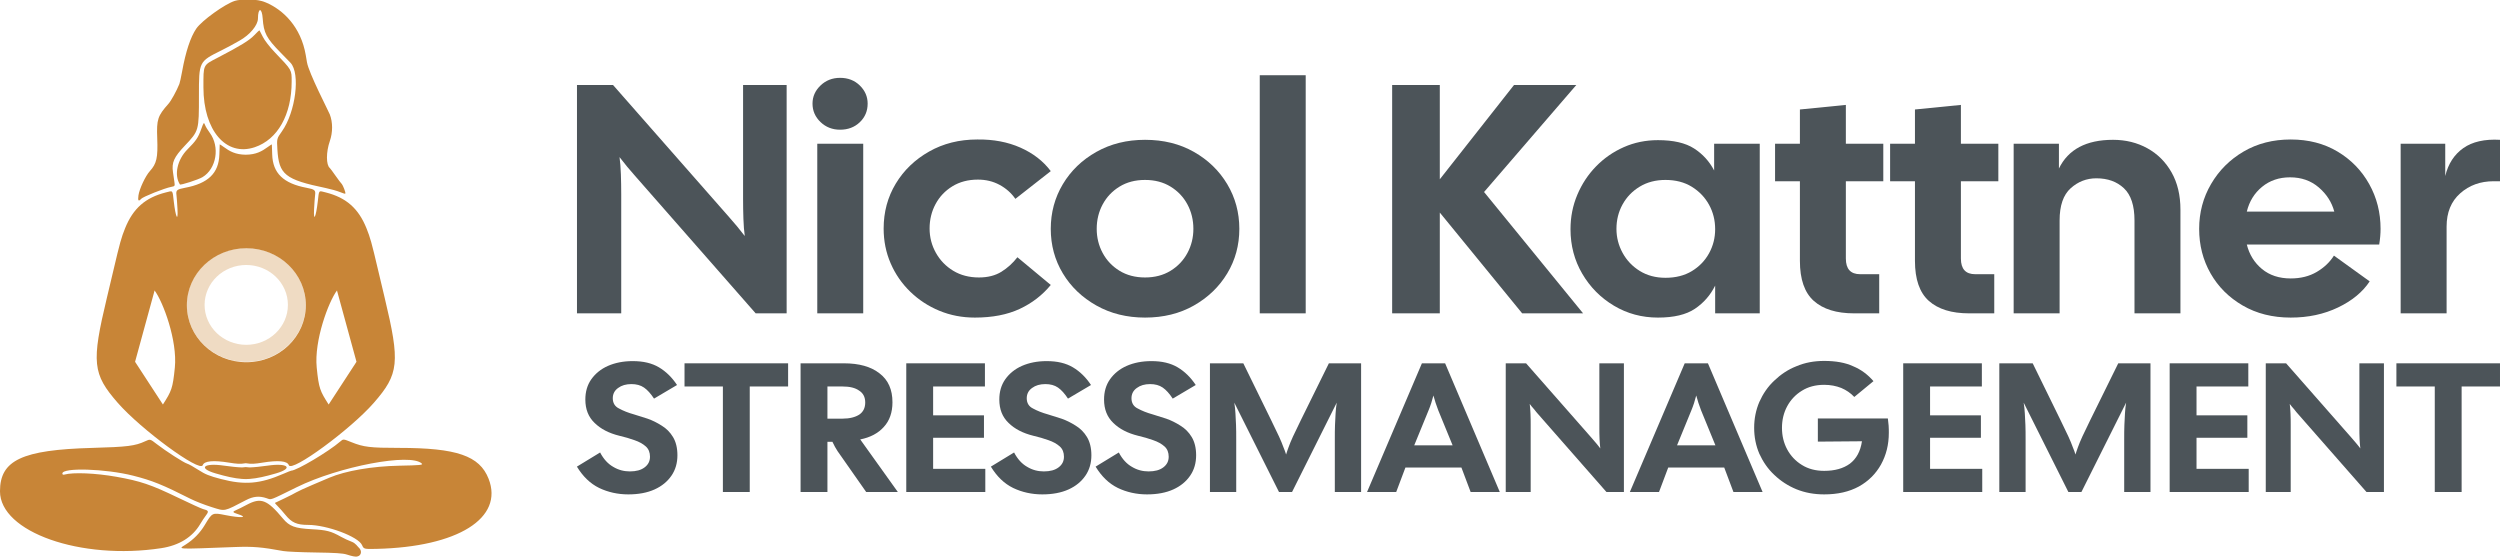 <svg xmlns="http://www.w3.org/2000/svg" xmlns:xlink="http://www.w3.org/1999/xlink" xmlns:serif="http://www.serif.com/" width="100%" height="100%" viewBox="0 0 2000 446" xml:space="preserve" style="fill-rule:evenodd;clip-rule:evenodd;stroke-linejoin:round;stroke-miterlimit:2;">    <g transform="matrix(1,0,0,1,0,-22.117)">        <g id="CAL-SANS" transform="matrix(0.984,0,0,0.943,-300.325,-762.54)">            <g transform="matrix(1.046,0,0,1.046,-145.374,-475.272)">                <g transform="matrix(5.291,-0,0,5.291,-5651.583,-2771.866)">                    <path d="M1234.324,808.14L1234.324,773.14L1239.624,773.14L1256.674,793.39C1257.074,793.856 1257.466,794.331 1257.849,794.815C1258.232,795.298 1258.607,795.79 1258.974,796.29C1258.874,795.556 1258.807,794.681 1258.774,793.665C1258.741,792.648 1258.724,791.623 1258.724,790.59L1258.724,773.14L1265.124,773.14L1265.124,808.14L1260.574,808.14L1242.874,787.09C1242.474,786.623 1242.082,786.148 1241.699,785.665C1241.316,785.181 1240.941,784.69 1240.574,784.19C1240.674,784.923 1240.741,785.798 1240.774,786.815C1240.807,787.831 1240.824,788.856 1240.824,789.89L1240.824,808.14L1234.324,808.14Z" style="fill:rgb(76,84,89);fill-rule:nonzero;"></path>                    <path d="M1272.974,779.99C1271.841,779.99 1270.882,779.598 1270.099,778.815C1269.316,778.031 1268.924,777.09 1268.924,775.99C1268.924,774.923 1269.316,773.998 1270.099,773.215C1270.882,772.431 1271.841,772.04 1272.974,772.04C1274.141,772.04 1275.107,772.431 1275.874,773.215C1276.641,773.998 1277.024,774.923 1277.024,775.99C1277.024,777.123 1276.641,778.073 1275.874,778.84C1275.107,779.606 1274.141,779.99 1272.974,779.99ZM1269.624,808.14L1269.624,782.14L1276.374,782.14L1276.374,808.14L1269.624,808.14Z" style="fill:rgb(76,84,89);fill-rule:nonzero;"></path>                    <path d="M1292.774,808.79C1290.907,808.79 1289.166,808.44 1287.549,807.74C1285.932,807.04 1284.507,806.065 1283.274,804.815C1282.041,803.565 1281.082,802.115 1280.399,800.465C1279.716,798.815 1279.374,797.04 1279.374,795.14C1279.374,792.606 1279.966,790.315 1281.149,788.265C1282.332,786.215 1283.966,784.573 1286.049,783.34C1288.132,782.106 1290.491,781.49 1293.124,781.49C1295.491,781.456 1297.607,781.873 1299.474,782.74C1301.341,783.606 1302.824,784.806 1303.924,786.34L1298.724,790.59C1298.124,789.69 1297.349,788.973 1296.399,788.44C1295.449,787.906 1294.391,787.64 1293.224,787.64C1291.791,787.64 1290.541,787.981 1289.474,788.665C1288.407,789.348 1287.582,790.256 1286.999,791.39C1286.416,792.523 1286.124,793.773 1286.124,795.14C1286.124,796.473 1286.432,797.715 1287.049,798.865C1287.666,800.015 1288.516,800.931 1289.599,801.615C1290.682,802.298 1291.941,802.64 1293.374,802.64C1294.674,802.64 1295.774,802.348 1296.674,801.765C1297.574,801.181 1298.357,800.44 1299.024,799.54L1303.924,803.79C1302.691,805.356 1301.166,806.581 1299.349,807.465C1297.532,808.348 1295.341,808.79 1292.774,808.79Z" style="fill:rgb(76,84,89);fill-rule:nonzero;"></path>                    <path d="M1317.774,808.79C1315.107,808.79 1312.724,808.173 1310.624,806.94C1308.524,805.706 1306.882,804.065 1305.699,802.015C1304.516,799.965 1303.924,797.69 1303.924,795.19C1303.924,792.69 1304.516,790.406 1305.699,788.34C1306.882,786.273 1308.524,784.623 1310.624,783.39C1312.724,782.156 1315.107,781.54 1317.774,781.54C1320.474,781.54 1322.866,782.156 1324.949,783.39C1327.032,784.623 1328.666,786.273 1329.849,788.34C1331.032,790.406 1331.624,792.69 1331.624,795.19C1331.624,797.69 1331.032,799.965 1329.849,802.015C1328.666,804.065 1327.032,805.706 1324.949,806.94C1322.866,808.173 1320.474,808.79 1317.774,808.79ZM1317.774,802.64C1319.207,802.64 1320.457,802.298 1321.524,801.615C1322.591,800.931 1323.416,800.023 1323.999,798.89C1324.582,797.756 1324.874,796.523 1324.874,795.19C1324.874,793.823 1324.582,792.573 1323.999,791.44C1323.416,790.306 1322.591,789.398 1321.524,788.715C1320.457,788.031 1319.207,787.69 1317.774,787.69C1316.341,787.69 1315.091,788.031 1314.024,788.715C1312.957,789.398 1312.132,790.306 1311.549,791.44C1310.966,792.573 1310.674,793.823 1310.674,795.19C1310.674,796.523 1310.966,797.756 1311.549,798.89C1312.132,800.023 1312.957,800.931 1314.024,801.615C1315.091,802.298 1316.341,802.64 1317.774,802.64Z" style="fill:rgb(76,84,89);fill-rule:nonzero;"></path>                    <rect x="1334.624" y="771.64" width="6.75" height="36.5" style="fill:rgb(76,84,89);fill-rule:nonzero;"></rect>                    <path d="M1354.074,808.14L1354.074,773.14L1361.074,773.14L1361.074,787.59L1371.974,773.14L1381.124,773.14L1367.574,789.54L1382.124,808.14L1373.174,808.14L1361.074,792.69L1361.074,808.14L1354.074,808.14Z" style="fill:rgb(76,84,89);fill-rule:nonzero;"></path>                    <path d="M1393.124,808.79C1390.757,808.79 1388.599,808.181 1386.649,806.965C1384.699,805.748 1383.149,804.115 1381.999,802.065C1380.849,800.015 1380.274,797.74 1380.274,795.24C1380.274,793.373 1380.607,791.615 1381.274,789.965C1381.941,788.315 1382.857,786.865 1384.024,785.615C1385.191,784.365 1386.549,783.381 1388.099,782.665C1389.649,781.948 1391.324,781.59 1393.124,781.59C1395.391,781.59 1397.157,782.015 1398.424,782.865C1399.691,783.715 1400.674,784.84 1401.374,786.24L1401.374,782.14L1408.074,782.14L1408.074,808.14L1401.524,808.14L1401.524,803.89C1400.824,805.356 1399.832,806.54 1398.549,807.44C1397.266,808.34 1395.457,808.79 1393.124,808.79ZM1394.224,802.69C1395.724,802.69 1397.016,802.348 1398.099,801.665C1399.182,800.981 1400.024,800.073 1400.624,798.94C1401.224,797.806 1401.524,796.573 1401.524,795.24C1401.524,793.873 1401.224,792.623 1400.624,791.49C1400.024,790.356 1399.182,789.44 1398.099,788.74C1397.016,788.04 1395.724,787.69 1394.224,787.69C1392.791,787.69 1391.532,788.031 1390.449,788.715C1389.366,789.398 1388.524,790.306 1387.924,791.44C1387.324,792.573 1387.024,793.823 1387.024,795.19C1387.024,796.49 1387.324,797.715 1387.924,798.865C1388.524,800.015 1389.366,800.94 1390.449,801.64C1391.532,802.34 1392.791,802.69 1394.224,802.69Z" style="fill:rgb(76,84,89);fill-rule:nonzero;"></path>                    <path d="M1421.924,808.14C1419.357,808.14 1417.391,807.506 1416.024,806.24C1414.657,804.973 1413.974,802.923 1413.974,800.09L1413.974,787.89L1410.324,787.89L1410.324,782.14L1413.974,782.14L1413.974,776.89L1420.724,776.19L1420.724,782.14L1426.224,782.14L1426.224,787.89L1420.724,787.89L1420.724,799.74C1420.724,801.34 1421.424,802.14 1422.824,802.14L1425.624,802.14L1425.624,808.14L1421.924,808.14Z" style="fill:rgb(76,84,89);fill-rule:nonzero;"></path>                    <path d="M1438.824,808.14C1436.257,808.14 1434.291,807.506 1432.924,806.24C1431.557,804.973 1430.874,802.923 1430.874,800.09L1430.874,787.89L1427.224,787.89L1427.224,782.14L1430.874,782.14L1430.874,776.89L1437.624,776.19L1437.624,782.14L1443.124,782.14L1443.124,787.89L1437.624,787.89L1437.624,799.74C1437.624,801.34 1438.324,802.14 1439.724,802.14L1442.524,802.14L1442.524,808.14L1438.824,808.14Z" style="fill:rgb(76,84,89);fill-rule:nonzero;"></path>                    <path d="M1445.374,808.14L1445.374,782.14L1452.024,782.14L1452.024,785.94C1453.391,783.006 1456.041,781.54 1459.974,781.54C1461.841,781.54 1463.524,781.973 1465.024,782.84C1466.524,783.706 1467.707,784.94 1468.574,786.54C1469.441,788.14 1469.874,790.04 1469.874,792.24L1469.874,808.14L1463.124,808.14L1463.124,793.89C1463.124,791.623 1462.607,789.981 1461.574,788.965C1460.541,787.948 1459.191,787.44 1457.524,787.44C1456.091,787.44 1454.832,787.948 1453.749,788.965C1452.666,789.981 1452.124,791.623 1452.124,793.89L1452.124,808.14L1445.374,808.14Z" style="fill:rgb(76,84,89);fill-rule:nonzero;"></path>                    <path d="M1486.074,808.79C1483.407,808.79 1481.057,808.173 1479.024,806.94C1476.991,805.706 1475.416,804.065 1474.299,802.015C1473.182,799.965 1472.624,797.69 1472.624,795.19C1472.624,792.69 1473.207,790.398 1474.374,788.315C1475.541,786.231 1477.132,784.573 1479.149,783.34C1481.166,782.106 1483.474,781.49 1486.074,781.49C1488.674,781.49 1490.966,782.106 1492.949,783.34C1494.932,784.573 1496.482,786.231 1497.599,788.315C1498.716,790.398 1499.274,792.69 1499.274,795.19C1499.274,795.556 1499.257,795.94 1499.224,796.34C1499.191,796.74 1499.141,797.156 1499.074,797.59L1479.624,797.59C1479.991,799.123 1480.732,800.373 1481.849,801.34C1482.966,802.306 1484.374,802.79 1486.074,802.79C1487.541,802.79 1488.816,802.456 1489.899,801.79C1490.982,801.123 1491.824,800.29 1492.424,799.29L1497.674,803.24C1496.641,804.873 1495.091,806.206 1493.024,807.24C1490.957,808.273 1488.641,808.79 1486.074,808.79ZM1485.974,787.29C1484.374,787.29 1483.007,787.773 1481.874,788.74C1480.741,789.706 1479.991,790.973 1479.624,792.54L1492.474,792.54C1492.107,791.106 1491.349,789.873 1490.199,788.84C1489.049,787.806 1487.641,787.29 1485.974,787.29Z" style="fill:rgb(76,84,89);fill-rule:nonzero;"></path>                    <path d="M1502.224,808.14L1502.224,782.14L1508.774,782.14L1508.774,787.09C1509.207,785.223 1510.091,783.798 1511.424,782.815C1512.757,781.831 1514.557,781.406 1516.824,781.54L1516.824,787.89L1515.874,787.89C1513.941,787.89 1512.307,788.506 1510.974,789.74C1509.641,790.973 1508.974,792.673 1508.974,794.84L1508.974,808.14L1502.224,808.14Z" style="fill:rgb(76,84,89);fill-rule:nonzero;"></path>                </g>                <g transform="matrix(2.982,0,0,2.982,-1962.83,-3888.658)">                    <g transform="matrix(50,0,0,50,952.551,1856.995)">                        <path d="M0.278,0.013C0.223,0.013 0.172,0.001 0.126,-0.022C0.079,-0.046 0.041,-0.085 0.01,-0.138L0.131,-0.215C0.149,-0.179 0.172,-0.153 0.199,-0.137C0.226,-0.12 0.255,-0.112 0.286,-0.112C0.319,-0.112 0.344,-0.119 0.363,-0.134C0.382,-0.149 0.391,-0.168 0.391,-0.192C0.391,-0.215 0.384,-0.234 0.369,-0.248C0.354,-0.262 0.335,-0.273 0.31,-0.282C0.286,-0.291 0.26,-0.299 0.231,-0.306C0.177,-0.32 0.134,-0.343 0.102,-0.376C0.07,-0.408 0.054,-0.45 0.054,-0.503C0.054,-0.545 0.064,-0.582 0.085,-0.613C0.106,-0.644 0.135,-0.669 0.172,-0.686C0.209,-0.703 0.252,-0.712 0.301,-0.712C0.356,-0.712 0.401,-0.701 0.438,-0.678C0.475,-0.655 0.506,-0.623 0.532,-0.582L0.412,-0.508C0.395,-0.535 0.378,-0.555 0.36,-0.568C0.342,-0.581 0.32,-0.587 0.294,-0.587C0.266,-0.587 0.243,-0.58 0.225,-0.566C0.206,-0.552 0.197,-0.533 0.197,-0.51C0.197,-0.484 0.208,-0.465 0.23,-0.454C0.251,-0.442 0.277,-0.431 0.308,-0.422C0.329,-0.415 0.352,-0.408 0.378,-0.399C0.403,-0.39 0.428,-0.377 0.452,-0.361C0.476,-0.346 0.496,-0.325 0.511,-0.299C0.526,-0.273 0.534,-0.24 0.534,-0.2C0.534,-0.158 0.524,-0.121 0.503,-0.089C0.482,-0.057 0.453,-0.032 0.415,-0.014C0.377,0.004 0.331,0.013 0.278,0.013Z" style="fill:rgb(76,84,89);fill-rule:nonzero;"></path>                    </g>                    <g transform="matrix(50,0,0,50,980.351,1856.995)">                        <path d="M0.215,-0L0.215,-0.574L0.015,-0.574L0.015,-0.7L0.555,-0.7L0.555,-0.574L0.355,-0.574L0.355,-0L0.215,-0Z" style="fill:rgb(76,84,89);fill-rule:nonzero;"></path>                    </g>                    <g transform="matrix(50,0,0,50,1008.851,1856.995)">                        <path d="M0.05,-0L0.05,-0.7L0.276,-0.7C0.355,-0.7 0.417,-0.682 0.462,-0.645C0.507,-0.609 0.529,-0.557 0.529,-0.488C0.529,-0.433 0.514,-0.388 0.484,-0.354C0.455,-0.32 0.414,-0.297 0.361,-0.286L0.557,-0L0.392,-0L0.243,-0.222C0.234,-0.236 0.225,-0.253 0.216,-0.273L0.19,-0.273L0.19,-0L0.05,-0ZM0.19,-0.399L0.268,-0.399C0.306,-0.399 0.335,-0.407 0.356,-0.421C0.377,-0.436 0.387,-0.458 0.387,-0.487C0.387,-0.515 0.377,-0.537 0.356,-0.551C0.335,-0.567 0.306,-0.574 0.268,-0.574L0.19,-0.574L0.19,-0.399Z" style="fill:rgb(76,84,89);fill-rule:nonzero;"></path>                    </g>                    <g transform="matrix(50,0,0,50,1036.401,1856.995)">                        <path d="M0.05,-0L0.05,-0.7L0.46,-0.7L0.46,-0.574L0.19,-0.574L0.19,-0.417L0.455,-0.417L0.455,-0.295L0.19,-0.295L0.19,-0.126L0.462,-0.126L0.462,-0L0.05,-0Z" style="fill:rgb(76,84,89);fill-rule:nonzero;"></path>                    </g>                    <g transform="matrix(50,0,0,50,1060.451,1856.995)">                        <path d="M0.278,0.013C0.223,0.013 0.172,0.001 0.126,-0.022C0.079,-0.046 0.041,-0.085 0.01,-0.138L0.131,-0.215C0.149,-0.179 0.172,-0.153 0.199,-0.137C0.226,-0.12 0.255,-0.112 0.286,-0.112C0.319,-0.112 0.344,-0.119 0.363,-0.134C0.382,-0.149 0.391,-0.168 0.391,-0.192C0.391,-0.215 0.384,-0.234 0.369,-0.248C0.354,-0.262 0.335,-0.273 0.31,-0.282C0.286,-0.291 0.26,-0.299 0.231,-0.306C0.177,-0.32 0.134,-0.343 0.102,-0.376C0.07,-0.408 0.054,-0.45 0.054,-0.503C0.054,-0.545 0.064,-0.582 0.085,-0.613C0.106,-0.644 0.135,-0.669 0.172,-0.686C0.209,-0.703 0.252,-0.712 0.301,-0.712C0.356,-0.712 0.401,-0.701 0.438,-0.678C0.475,-0.655 0.506,-0.623 0.532,-0.582L0.412,-0.508C0.395,-0.535 0.378,-0.555 0.36,-0.568C0.342,-0.581 0.32,-0.587 0.294,-0.587C0.266,-0.587 0.243,-0.58 0.225,-0.566C0.206,-0.552 0.197,-0.533 0.197,-0.51C0.197,-0.484 0.208,-0.465 0.23,-0.454C0.251,-0.442 0.277,-0.431 0.308,-0.422C0.329,-0.415 0.352,-0.408 0.378,-0.399C0.403,-0.39 0.428,-0.377 0.452,-0.361C0.476,-0.346 0.496,-0.325 0.511,-0.299C0.526,-0.273 0.534,-0.24 0.534,-0.2C0.534,-0.158 0.524,-0.121 0.503,-0.089C0.482,-0.057 0.453,-0.032 0.415,-0.014C0.377,0.004 0.331,0.013 0.278,0.013Z" style="fill:rgb(76,84,89);fill-rule:nonzero;"></path>                    </g>                    <g transform="matrix(50,0,0,50,1087.751,1856.995)">                        <path d="M0.278,0.013C0.223,0.013 0.172,0.001 0.126,-0.022C0.079,-0.046 0.041,-0.085 0.01,-0.138L0.131,-0.215C0.149,-0.179 0.172,-0.153 0.199,-0.137C0.226,-0.12 0.255,-0.112 0.286,-0.112C0.319,-0.112 0.344,-0.119 0.363,-0.134C0.382,-0.149 0.391,-0.168 0.391,-0.192C0.391,-0.215 0.384,-0.234 0.369,-0.248C0.354,-0.262 0.335,-0.273 0.31,-0.282C0.286,-0.291 0.26,-0.299 0.231,-0.306C0.177,-0.32 0.134,-0.343 0.102,-0.376C0.07,-0.408 0.054,-0.45 0.054,-0.503C0.054,-0.545 0.064,-0.582 0.085,-0.613C0.106,-0.644 0.135,-0.669 0.172,-0.686C0.209,-0.703 0.252,-0.712 0.301,-0.712C0.356,-0.712 0.401,-0.701 0.438,-0.678C0.475,-0.655 0.506,-0.623 0.532,-0.582L0.412,-0.508C0.395,-0.535 0.378,-0.555 0.36,-0.568C0.342,-0.581 0.32,-0.587 0.294,-0.587C0.266,-0.587 0.243,-0.58 0.225,-0.566C0.206,-0.552 0.197,-0.533 0.197,-0.51C0.197,-0.484 0.208,-0.465 0.23,-0.454C0.251,-0.442 0.277,-0.431 0.308,-0.422C0.329,-0.415 0.352,-0.408 0.378,-0.399C0.403,-0.39 0.428,-0.377 0.452,-0.361C0.476,-0.346 0.496,-0.325 0.511,-0.299C0.526,-0.273 0.534,-0.24 0.534,-0.2C0.534,-0.158 0.524,-0.121 0.503,-0.089C0.482,-0.057 0.453,-0.032 0.415,-0.014C0.377,0.004 0.331,0.013 0.278,0.013Z" style="fill:rgb(76,84,89);fill-rule:nonzero;"></path>                    </g>                    <g transform="matrix(50,0,0,50,1115.551,1856.995)">                        <path d="M0.05,-0L0.05,-0.7L0.224,-0.7L0.369,-0.391C0.386,-0.355 0.399,-0.325 0.41,-0.302C0.42,-0.279 0.428,-0.259 0.433,-0.244C0.439,-0.229 0.444,-0.215 0.447,-0.204C0.45,-0.215 0.455,-0.229 0.46,-0.244C0.465,-0.259 0.473,-0.279 0.483,-0.302C0.494,-0.325 0.507,-0.355 0.524,-0.391L0.67,-0.7L0.838,-0.7L0.838,-0L0.701,-0L0.701,-0.283C0.701,-0.315 0.701,-0.342 0.702,-0.365C0.703,-0.388 0.704,-0.409 0.705,-0.427C0.706,-0.447 0.708,-0.466 0.711,-0.486L0.478,-0L0.41,-0L0.177,-0.486C0.18,-0.466 0.182,-0.447 0.183,-0.427C0.184,-0.409 0.185,-0.388 0.186,-0.365C0.187,-0.342 0.187,-0.315 0.187,-0.283L0.187,-0L0.05,-0Z" style="fill:rgb(76,84,89);fill-rule:nonzero;"></path>                    </g>                    <g transform="matrix(50,0,0,50,1159.951,1856.995)">                        <path d="M-0.019,-0L0.267,-0.7L0.388,-0.7L0.673,-0L0.521,-0L0.473,-0.133L0.181,-0.133L0.133,-0L-0.019,-0ZM0.302,-0.445L0.227,-0.254L0.427,-0.254L0.352,-0.445C0.342,-0.472 0.334,-0.498 0.327,-0.525C0.32,-0.496 0.312,-0.47 0.302,-0.445Z" style="fill:rgb(76,84,89);fill-rule:nonzero;"></path>                    </g>                    <g transform="matrix(50,0,0,50,1192.651,1856.995)">                        <path d="M0.05,-0L0.05,-0.7L0.156,-0.7L0.497,-0.295C0.505,-0.286 0.513,-0.276 0.52,-0.267C0.528,-0.257 0.536,-0.247 0.543,-0.237C0.541,-0.252 0.54,-0.269 0.539,-0.289C0.538,-0.31 0.538,-0.33 0.538,-0.351L0.538,-0.7L0.666,-0.7L0.666,-0L0.575,-0L0.221,-0.421C0.213,-0.43 0.205,-0.44 0.198,-0.45C0.19,-0.459 0.182,-0.469 0.175,-0.479C0.177,-0.464 0.178,-0.447 0.179,-0.426C0.18,-0.406 0.18,-0.386 0.18,-0.365L0.18,-0L0.05,-0Z" style="fill:rgb(76,84,89);fill-rule:nonzero;"></path>                    </g>                    <g transform="matrix(50,0,0,50,1228.451,1856.995)">                        <path d="M-0.019,-0L0.267,-0.7L0.388,-0.7L0.673,-0L0.521,-0L0.473,-0.133L0.181,-0.133L0.133,-0L-0.019,-0ZM0.302,-0.445L0.227,-0.254L0.427,-0.254L0.352,-0.445C0.342,-0.472 0.334,-0.498 0.327,-0.525C0.32,-0.496 0.312,-0.47 0.302,-0.445Z" style="fill:rgb(76,84,89);fill-rule:nonzero;"></path>                    </g>                    <g transform="matrix(50,0,0,50,1258.651,1856.995)">                        <path d="M0.39,0.013C0.338,0.013 0.29,0.004 0.245,-0.015C0.201,-0.034 0.163,-0.06 0.13,-0.093C0.096,-0.126 0.071,-0.165 0.052,-0.208C0.034,-0.252 0.025,-0.299 0.025,-0.349C0.025,-0.399 0.034,-0.446 0.052,-0.49C0.071,-0.534 0.096,-0.573 0.13,-0.606C0.163,-0.639 0.201,-0.666 0.245,-0.684C0.29,-0.704 0.338,-0.713 0.39,-0.713C0.449,-0.713 0.5,-0.704 0.541,-0.684C0.583,-0.666 0.618,-0.638 0.647,-0.603L0.547,-0.517C0.528,-0.538 0.506,-0.554 0.479,-0.566C0.452,-0.577 0.423,-0.583 0.39,-0.583C0.345,-0.583 0.306,-0.572 0.274,-0.551C0.241,-0.53 0.215,-0.501 0.197,-0.466C0.179,-0.431 0.17,-0.392 0.17,-0.349C0.17,-0.306 0.179,-0.267 0.197,-0.232C0.215,-0.197 0.241,-0.168 0.274,-0.147C0.306,-0.126 0.345,-0.115 0.39,-0.115C0.445,-0.115 0.49,-0.128 0.524,-0.154C0.558,-0.181 0.579,-0.221 0.587,-0.276L0.357,-0.274L0.357,-0.4L0.722,-0.4C0.723,-0.389 0.724,-0.377 0.726,-0.361C0.727,-0.347 0.727,-0.333 0.727,-0.322C0.727,-0.257 0.713,-0.2 0.686,-0.149C0.659,-0.099 0.621,-0.059 0.571,-0.03C0.52,-0.001 0.46,0.013 0.39,0.013Z" style="fill:rgb(76,84,89);fill-rule:nonzero;"></path>                    </g>                    <g transform="matrix(50,0,0,50,1296.251,1856.995)">                        <path d="M0.05,-0L0.05,-0.7L0.46,-0.7L0.46,-0.574L0.19,-0.574L0.19,-0.417L0.455,-0.417L0.455,-0.295L0.19,-0.295L0.19,-0.126L0.462,-0.126L0.462,-0L0.05,-0Z" style="fill:rgb(76,84,89);fill-rule:nonzero;"></path>                    </g>                    <g transform="matrix(50,0,0,50,1321.301,1856.995)">                        <path d="M0.05,-0L0.05,-0.7L0.224,-0.7L0.369,-0.391C0.386,-0.355 0.399,-0.325 0.41,-0.302C0.42,-0.279 0.428,-0.259 0.433,-0.244C0.439,-0.229 0.444,-0.215 0.447,-0.204C0.45,-0.215 0.455,-0.229 0.46,-0.244C0.465,-0.259 0.473,-0.279 0.483,-0.302C0.494,-0.325 0.507,-0.355 0.524,-0.391L0.67,-0.7L0.838,-0.7L0.838,-0L0.701,-0L0.701,-0.283C0.701,-0.315 0.701,-0.342 0.702,-0.365C0.703,-0.388 0.704,-0.409 0.705,-0.427C0.706,-0.447 0.708,-0.466 0.711,-0.486L0.478,-0L0.41,-0L0.177,-0.486C0.18,-0.466 0.182,-0.447 0.183,-0.427C0.184,-0.409 0.185,-0.388 0.186,-0.365C0.187,-0.342 0.187,-0.315 0.187,-0.283L0.187,-0L0.05,-0Z" style="fill:rgb(76,84,89);fill-rule:nonzero;"></path>                    </g>                    <g transform="matrix(50,0,0,50,1365.701,1856.995)">                        <path d="M0.05,-0L0.05,-0.7L0.46,-0.7L0.46,-0.574L0.19,-0.574L0.19,-0.417L0.455,-0.417L0.455,-0.295L0.19,-0.295L0.19,-0.126L0.462,-0.126L0.462,-0L0.05,-0Z" style="fill:rgb(76,84,89);fill-rule:nonzero;"></path>                    </g>                    <g transform="matrix(50,0,0,50,1390.751,1856.995)">                        <path d="M0.05,-0L0.05,-0.7L0.156,-0.7L0.497,-0.295C0.505,-0.286 0.513,-0.276 0.52,-0.267C0.528,-0.257 0.536,-0.247 0.543,-0.237C0.541,-0.252 0.54,-0.269 0.539,-0.289C0.538,-0.31 0.538,-0.33 0.538,-0.351L0.538,-0.7L0.666,-0.7L0.666,-0L0.575,-0L0.221,-0.421C0.213,-0.43 0.205,-0.44 0.198,-0.45C0.19,-0.459 0.182,-0.469 0.175,-0.479C0.177,-0.464 0.178,-0.447 0.179,-0.426C0.18,-0.406 0.18,-0.386 0.18,-0.365L0.18,-0L0.05,-0Z" style="fill:rgb(76,84,89);fill-rule:nonzero;"></path>                    </g>                    <g transform="matrix(50,0,0,50,1426.551,1856.995)">                        <path d="M0.215,-0L0.215,-0.574L0.015,-0.574L0.015,-0.7L0.555,-0.7L0.555,-0.574L0.355,-0.574L0.355,-0L0.215,-0Z" style="fill:rgb(76,84,89);fill-rule:nonzero;"></path>                    </g>                </g>            </g>            <g transform="matrix(0.97,0,0,0.97,19.542,-359.715)">                <g transform="matrix(1,0,0,1,1,0)">                    <path d="M592.724,1715.423C591.393,1715.712 588.46,1715.121 584.122,1713.638C580.927,1712.543 574.463,1712.105 557.861,1711.859C545.743,1711.681 533.666,1711.123 531.012,1710.615C512.762,1707.129 505.494,1706.496 490.524,1707.083C440.043,1709.068 442.668,1709.194 448.932,1705.058C455.704,1700.591 461.13,1694.812 465.186,1687.737C471.376,1676.931 471.484,1676.88 482.255,1679.127C495.612,1681.913 502.127,1681.371 492.742,1678.25C488.286,1676.772 488.098,1676.196 491.561,1674.712C492.987,1674.102 496.867,1672.088 500.176,1670.234C512.202,1663.513 517.355,1665.533 530.653,1682.198C536.067,1688.98 540.614,1690.739 554.797,1691.514C567.206,1692.199 570.977,1693.22 579.416,1698.189C581.744,1699.559 585.72,1701.48 588.248,1702.451C591.665,1703.764 593.28,1706.816 594.287,1707.689C596.17,1709.474 596.614,1712.177 595.23,1713.961C594.609,1714.761 593.717,1715.251 592.724,1715.423ZM411.779,1402.592L411.775,1402.592C409.629,1405.193 408.911,1404.223 409.543,1399.579C410.318,1393.868 415.408,1382.555 419.105,1378.311C424.81,1371.772 425.911,1366.631 425.285,1349.544C424.68,1333.125 425.632,1330.072 434.658,1319.483C436.963,1316.774 441.39,1308.392 443.838,1302.106C444.242,1301.062 445.275,1296.15 446.137,1291.197C449.16,1273.74 453.17,1261.097 458.037,1253.663C462.579,1246.731 481.971,1232.142 490.375,1229.404C495.321,1227.796 504.773,1228.466 506.342,1228.534C507.374,1228.585 511.558,1228.728 516.405,1230.864C530.719,1237.172 545.743,1252.059 549.789,1276.963L550.792,1283.131C552.339,1292.618 568.861,1325.851 569.928,1328.726C572.467,1335.549 572.478,1344.467 569.968,1351.98C566.738,1361.628 566.738,1372.975 569.956,1375.629C570.276,1375.885 572.398,1378.874 574.669,1382.264C576.945,1385.659 579.371,1389.002 580.06,1389.693C580.751,1390.388 583.58,1397.355 582.902,1398.044C582.696,1398.25 580.665,1397.604 578.383,1396.607C576.1,1395.614 570.841,1394.063 566.693,1393.161C532.377,1385.704 527.241,1381.419 525.987,1359.226C525.457,1349.938 525.457,1349.938 529.786,1343.57C541.322,1326.592 545.378,1292.995 537.02,1283.598C536.238,1282.725 532.428,1278.634 528.543,1274.509C516.87,1262.118 514.497,1257.377 513.698,1244.917C513.076,1235.11 509.738,1235.069 509.703,1244.871C509.687,1250.73 502.885,1259.209 494.157,1264.274C491.566,1265.775 488.172,1267.743 486.621,1268.645C485.063,1269.552 481.668,1271.39 479.079,1272.729C460.159,1282.542 460.239,1282.371 460.239,1312.375C460.239,1343.07 460.263,1342.989 448.402,1356.089C439.256,1366.187 437.305,1370.745 438.486,1379.263C438.822,1381.699 439.342,1385.441 439.644,1387.581C440.186,1391.393 440.129,1391.489 437.032,1392.105C431.217,1393.269 413.292,1400.761 411.779,1402.592ZM499.488,1363.974L499.521,1363.974C508.113,1363.876 512.992,1361.045 518.182,1357.058C519.904,1355.74 521.331,1354.787 521.353,1354.942C521.376,1355.101 521.507,1359.073 521.645,1363.768C522.124,1380.125 531.024,1389.11 550.512,1392.92C557.279,1394.245 558.135,1395.003 557.604,1399.214C557.365,1401.114 556.976,1406.717 556.737,1411.674C556.183,1423.324 558.323,1418.674 559.846,1404.924C560.999,1394.524 560.325,1395.323 566.572,1396.972C583.682,1401.491 593.941,1410.91 600.655,1428.275C603.816,1436.457 605.042,1441.051 610.28,1464.327C611.569,1470.067 614.096,1481.163 615.894,1488.991C628.943,1545.854 627.971,1555.679 606.789,1581.01C587.425,1604.161 537.83,1642.135 535.593,1635.517C534.316,1631.752 526.813,1631.01 513.258,1633.315C507.47,1634.302 504.186,1634.65 499.504,1633.786C494.823,1634.65 491.539,1634.302 485.751,1633.315C472.195,1631.01 464.693,1631.752 463.416,1635.517C461.179,1642.135 411.583,1604.161 392.22,1581.01C371.038,1555.679 370.066,1545.854 383.115,1488.991C384.913,1481.163 387.439,1470.067 388.729,1464.327C393.967,1441.051 395.193,1436.457 398.354,1428.275C405.068,1410.91 415.327,1401.491 432.437,1396.972C438.684,1395.323 438.01,1394.524 439.163,1404.924C440.686,1418.674 442.826,1423.324 442.272,1411.674C442.033,1406.717 441.644,1401.114 441.405,1399.214C440.874,1395.003 441.73,1394.245 448.497,1392.92C467.985,1389.11 476.885,1380.125 477.364,1363.768C477.502,1359.073 477.633,1355.101 477.656,1354.942C477.678,1354.787 479.105,1355.74 480.827,1357.058C486.017,1361.045 490.896,1363.876 499.488,1363.974ZM568.965,1582.45L592.294,1545.08L576.017,1483.028L576.017,1482.589C568.795,1492.622 556.701,1526.611 558.961,1550.149C560.724,1568.507 561.743,1570.654 568.965,1582.45ZM430.044,1582.45C437.266,1570.654 438.285,1568.507 440.048,1550.149C442.308,1526.611 430.214,1492.622 422.992,1482.589L422.992,1483.028L406.714,1545.08L430.044,1582.45ZM499.982,1445.745C472.464,1445.745 450.124,1468.085 450.124,1495.603C450.124,1523.121 472.464,1545.461 499.982,1545.461C527.499,1545.461 549.84,1523.121 549.84,1495.603C549.84,1468.085 527.499,1445.745 499.982,1445.745ZM496.196,1637.462L496.427,1637.463L496.459,1637.463C497.293,1637.46 498.319,1637.355 499.488,1637.166L499.504,1637.169L499.521,1637.166C500.689,1637.355 501.716,1637.46 502.55,1637.463L502.582,1637.463L502.813,1637.462C505.762,1637.427 512.316,1636.747 517.65,1635.928C534.789,1633.287 539.917,1638.068 524.88,1642.667C515.839,1645.432 508.986,1647.032 502.813,1647.517L502.813,1647.519C501.696,1647.606 500.602,1647.656 499.521,1647.671L499.488,1647.671C498.407,1647.656 497.313,1647.606 496.196,1647.519L496.196,1647.517C490.023,1647.032 483.17,1645.432 474.129,1642.667C459.092,1638.068 464.22,1633.287 481.359,1635.928C486.693,1636.747 493.247,1637.427 496.196,1637.462ZM463.212,1383.599C459.772,1385.749 444.802,1390.798 444.299,1389.977C439.238,1381.739 442.018,1368.354 450.666,1359.271C457.803,1351.782 459.521,1349.151 462.1,1341.735C464.307,1335.396 464.354,1335.345 465.369,1338.02C465.934,1339.515 467.691,1342.555 469.277,1344.775C477.989,1356.99 474.982,1376.234 463.212,1383.599ZM428.679,1708.082C361.163,1718.848 293.488,1693.945 293.488,1658.327C293.488,1631.148 311.933,1622.088 370.742,1620.398C400.277,1619.544 406.753,1618.694 415.3,1614.546C419.356,1612.577 419.356,1612.577 424.725,1616.941C432.169,1622.989 447.505,1633.293 450.347,1634.153C451.641,1634.548 455.87,1637.001 459.737,1639.608C465.54,1643.523 468.838,1644.915 478.576,1647.579C498.618,1653.056 511.393,1651.937 531.156,1642.979C534.407,1641.509 537.294,1640.304 537.567,1640.304C542.053,1640.304 568.953,1623.627 578.674,1614.819C581.23,1612.502 581.23,1612.502 588.093,1615.402C598.208,1619.674 603.856,1620.382 627.892,1620.382C676.278,1620.382 695.436,1627.257 703.002,1647.339C715.975,1681.758 677.242,1707.06 609.088,1708.697C598.613,1708.949 598.397,1708.892 596.954,1705.417C593.896,1698.047 567.531,1687.737 551.746,1687.737C542.32,1687.737 538.024,1685.763 532.781,1679.037C530.704,1676.379 527.801,1672.955 526.323,1671.42C524.846,1669.891 523.79,1668.562 523.973,1668.466C524.149,1668.368 527.693,1666.617 531.84,1664.569C535.983,1662.52 540.431,1660.146 541.727,1659.296C543.022,1658.446 549.173,1655.492 555.392,1652.736C561.609,1649.974 567.965,1647.156 569.522,1646.466C583.209,1640.396 605.482,1636.413 628.314,1635.951C645.619,1635.604 648.277,1635.335 647.028,1634.08C637.688,1624.677 577.744,1636.511 542.2,1654.773C518.867,1666.766 521.154,1665.886 516.99,1664.408C510.861,1662.229 505.842,1662.708 499.668,1666.063C480.699,1676.367 482.548,1675.973 470.822,1672.133C465.004,1670.228 457.061,1666.988 453.17,1664.934C429.825,1652.604 420.976,1648.878 405.128,1644.691C381.942,1638.564 345.776,1637.406 345.776,1642.787C345.776,1643.71 346.369,1644.053 347.425,1643.745C354.785,1641.605 373.577,1642.421 390.996,1645.645C411.237,1649.393 420.006,1652.49 442.811,1663.964C452.915,1669.041 462.242,1673.48 463.537,1673.823C468.323,1675.077 468.7,1675.87 466.174,1679.333C464.89,1681.085 462.705,1684.531 461.313,1686.995C454.837,1698.446 443.608,1705.703 428.679,1708.082ZM506.965,1357.429C482.935,1365.828 464.005,1342.761 464.005,1305.072C464.005,1284.796 463.504,1285.897 475.877,1279.177C494.899,1268.856 502.652,1263.887 506.537,1259.539C508.82,1256.977 510.84,1255.049 511.022,1255.249C511.205,1255.454 512.453,1257.988 513.8,1260.88C515.227,1263.95 519.489,1269.678 524.041,1274.647C538.246,1290.147 537.962,1289.623 537.962,1299.937C537.962,1328.971 526.248,1350.691 506.965,1357.429Z" style="fill:rgb(200,133,55);"></path>                </g>                <g transform="matrix(1.619,0,0,1.619,-259.544,-895.188)">                    <path d="M469.698,1445.747C486.691,1445.747 500.488,1459.544 500.488,1476.538C500.488,1493.532 486.691,1507.329 469.698,1507.329C452.704,1507.329 438.907,1493.532 438.907,1476.538C438.907,1459.544 452.704,1445.747 469.698,1445.747ZM469.698,1454.974C457.796,1454.974 448.133,1464.636 448.133,1476.538C448.133,1488.439 457.796,1498.102 469.698,1498.102C481.599,1498.102 491.262,1488.439 491.262,1476.538C491.262,1464.636 481.599,1454.974 469.698,1454.974Z" style="fill:rgb(200,133,55);fill-opacity:0.3;"></path>                </g>            </g>        </g>    </g></svg>